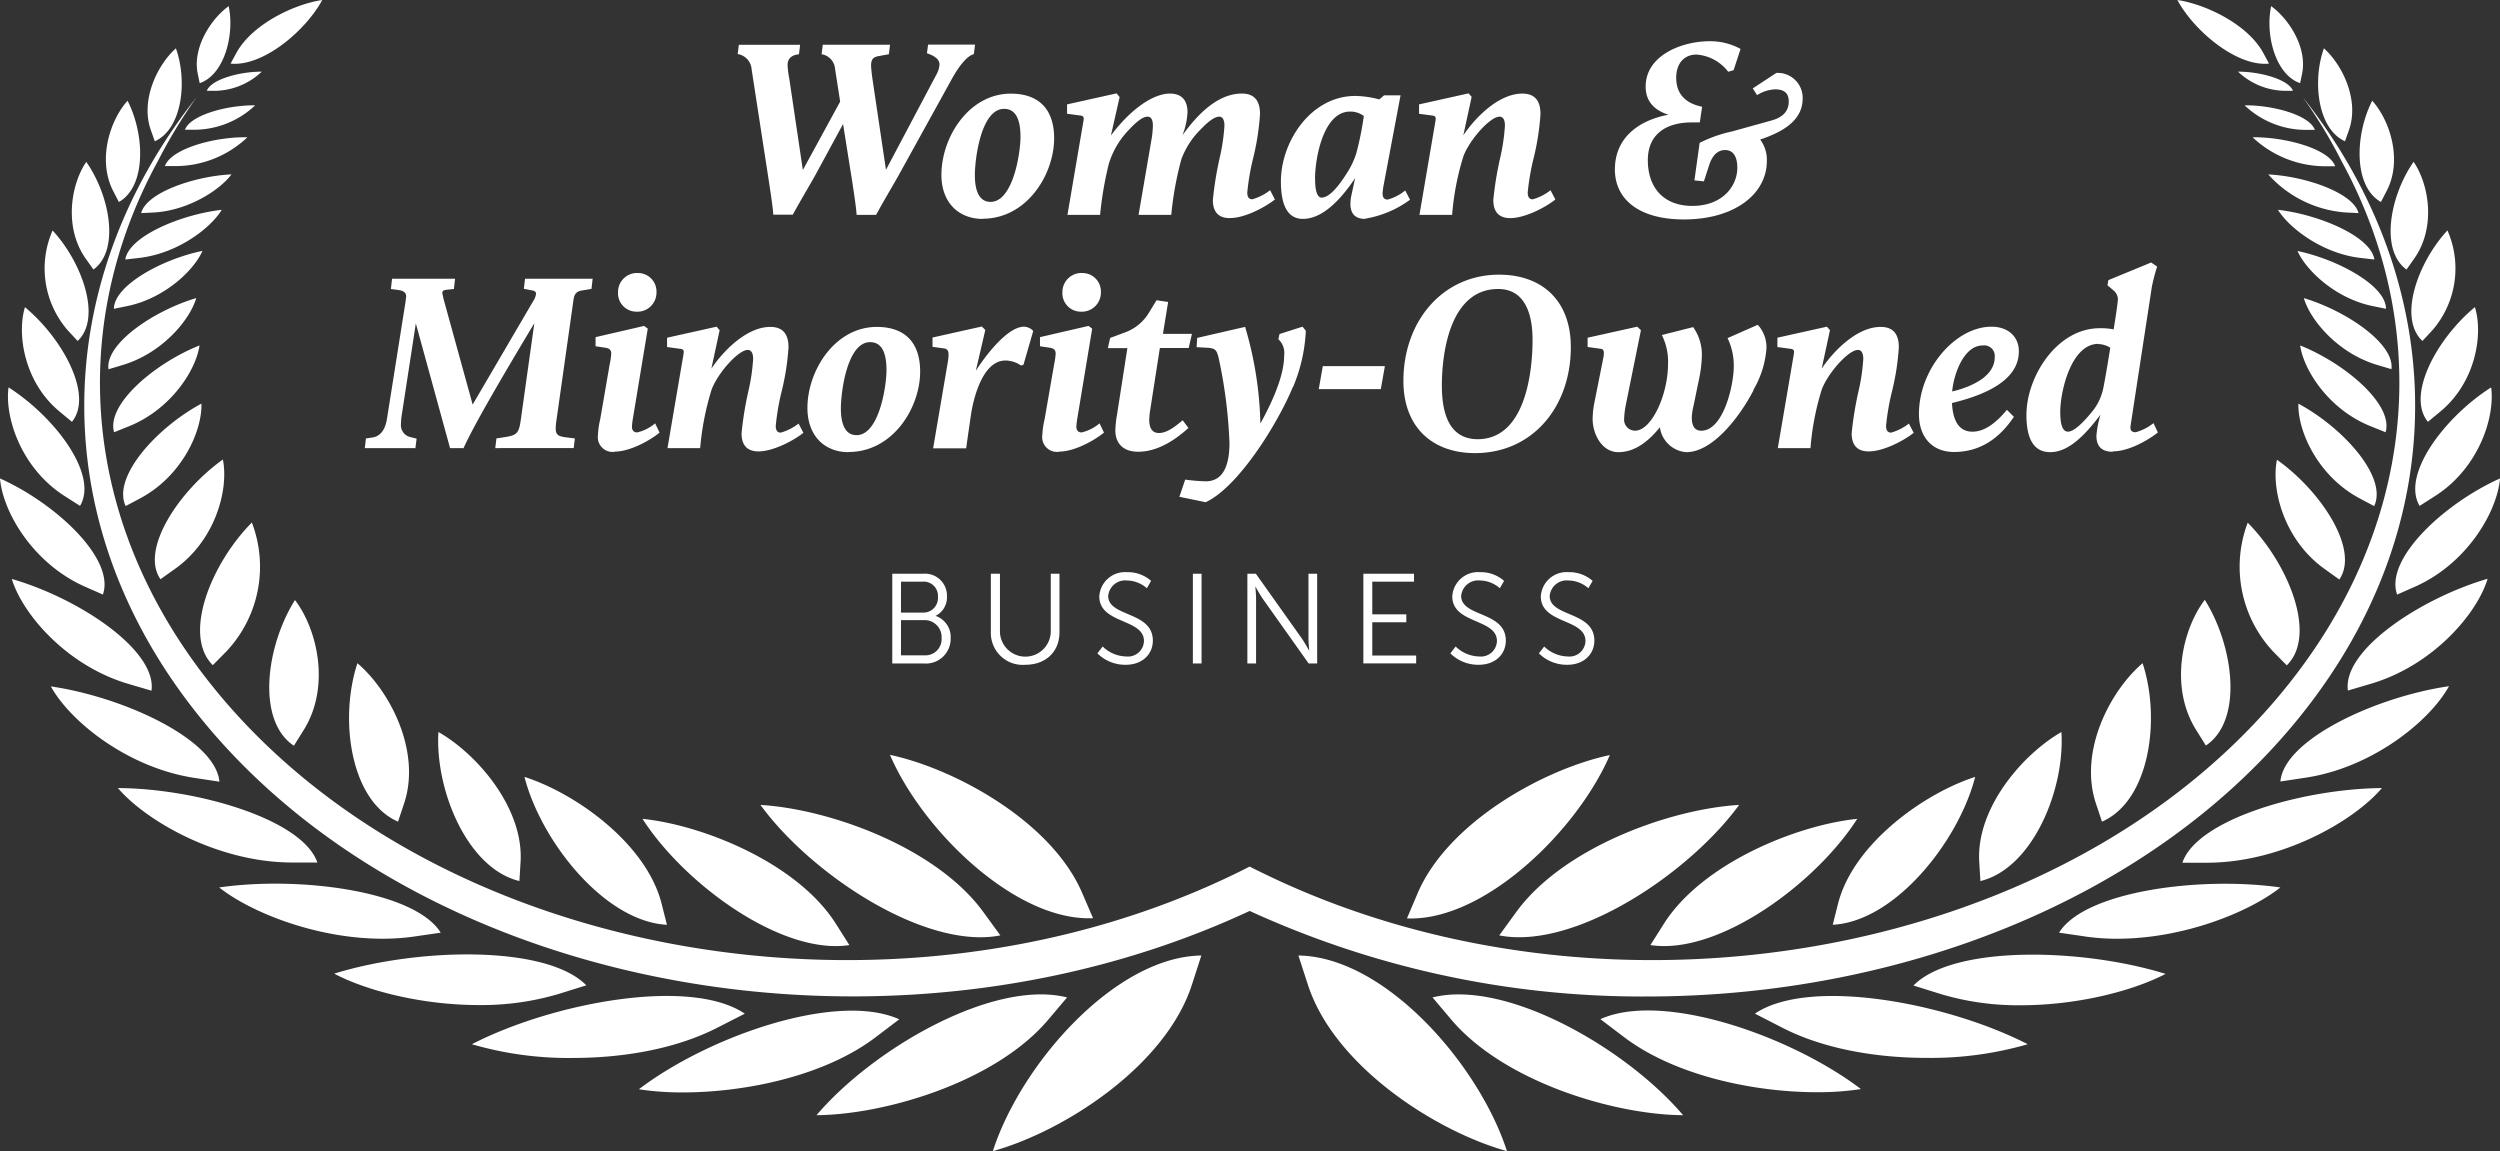 <?xml version="1.0" encoding="UTF-8"?> <svg xmlns="http://www.w3.org/2000/svg" width="347.485" height="160.001" viewBox="0 0 347.485 160.001"><rect x="0" y="0" width="347.485" height="160.001" fill="#333333" stroke="none"/><path d="M14063.79,144.867l-1.318-4.057c11.985.161,25.069,15.074,28.99,27.191C14081.417,165.2,14067.418,156.1,14063.79,144.867Zm-14.807-4.057-1.313,4.057C14044.041,156.1,14030.042,165.2,14020,168,14023.918,155.855,14037.027,140.97,14048.983,140.81Zm34.769,8.946-2.632-3.114h-.028c10.156-2.582,26.9,7.01,34.851,16.363C14106.4,162.947,14091.116,158.408,14083.752,149.755Zm-53.413-3.114h-.025l-2.635,3.114c-7.336,8.653-22.623,13.167-32.187,13.249C14003.444,153.651,14020.183,144.059,14030.339,146.641ZM13970.8,159.4c9.7-7.389,27.537-13.62,36.19-9.724l-.029.025-3.225,2.446c-7.109,5.424-18.172,7.692-26.824,7.692A39.4,39.4,0,0,1,13970.8,159.4Zm136.893-7.282-3.225-2.443v-.029c8.678-3.9,26.519,2.364,36.193,9.728a39.594,39.594,0,0,1-6.114.437C14125.886,159.813,14114.827,157.545,14107.693,152.119Zm-160.108,1.021c11.339-5.828,30.415-9.349,37.939-4.243l-3.789,1.932c-5.882,3.025-13.278,4.221-20.108,4.221A48.064,48.064,0,0,1,13947.585,153.141Zm182.113-2.311-3.76-1.932h-.029c7.55-5.107,26.6-1.561,37.94,4.243a48.4,48.4,0,0,1-14.054,1.9C14142.971,155.041,14135.573,153.852,14129.7,150.83Zm22.112-4.646-3.85-1.2c5.561-5.648,23.478-5.216,35.044-1.617-4.59,2.394-12.312,4.36-20.145,4.36A37.528,37.528,0,0,1,14151.811,146.184Zm-223.356-2.85c11.568-3.6,29.49-4.028,35.043,1.62l-3.849,1.2a37.645,37.645,0,0,1-11.089,1.544C13940.742,147.7,13933.036,145.743,13928.454,143.334Zm127.249-8.719c-49.274,22.981-113.685,11.694-145.036-25.86-22.838-27.351-21.924-61.231-1.343-87.239a72.293,72.293,0,0,0-5.371,8.864c-12.738,23.323-10.725,51.106,8.57,74.212,30.9,37.025,94.468,47.985,141.942,24.477.432-.214.835-.429,1.239-.618.4.214.832.429,1.235.618,47.5,23.509,111.044,12.549,141.941-24.477,19.267-23.105,21.309-50.889,8.571-74.212a68.714,68.714,0,0,0-5.371-8.864c20.58,26.034,21.494,59.888-1.343,87.239-20.392,24.425-54.764,37.751-89.862,37.753A130.9,130.9,0,0,1,14055.7,134.616Zm92.236,10.358.021.007-.021.022Zm-184.442-.019.019-.006v.025Zm147.9-5.595,1.906-3.01c5.321-8.328,18.324-13.649,26.845-14.535-5.376,8.408-17.571,17.686-26.843,17.686A12.555,12.555,0,0,1,14111.4,139.36Zm-140.093-17.545c8.521.886,21.523,6.178,26.845,14.535l1.907,3.01a12.471,12.471,0,0,1-1.9.141C13988.9,139.5,13976.683,130.223,13971.308,121.815Zm200.6,16.363-3.706-.539c3.574-5.775,19.641-7.871,30.765-6.285-4.483,3.534-13.631,7.127-22.668,7.127A31.073,31.073,0,0,1,14171.905,138.178Zm-259.436-6.824c11.149-1.614,27.191.482,30.791,6.285l-3.711.539a31.034,31.034,0,0,1-4.39.3C13926.119,138.48,13916.95,134.887,13912.47,131.353Zm177.921,6.66,2.364-3.25c6.582-9.028,21.438-14.32,30.979-14.884-6.511,8.895-20.346,18.393-30.573,18.392A14.3,14.3,0,0,1,14090.391,138.014ZM13987.7,119.879c9.539.564,24.395,5.857,30.979,14.884l2.364,3.25a14.342,14.342,0,0,1-2.776.258C14008.018,138.271,13994.184,128.773,13987.7,119.879Zm149.791,13.677c2.122-8.249,11.874-15.263,19.049-17.574-2.285,8.921-11.124,20.1-19.8,20.555ZM13954.9,115.983c7.2,2.311,16.923,9.3,19.048,17.574l.754,2.982C13966.016,136.082,13957.177,124.9,13954.9,115.983Zm122.625,19.666h.036l-.011.027Zm.036,0,1.492-3.519c4.222-9.835,17.491-17.224,26.709-19.184-4.482,10.386-17.085,22.716-27.635,22.715C14077.935,135.663,14077.745,135.659,14077.557,135.651Zm-43.629-.026h.011v.025Zm-28.227-22.706c9.218,1.989,22.488,9.353,26.705,19.184l1.521,3.522q-.294.013-.59.013C14022.766,135.638,14010.184,123.334,14005.7,112.919Zm151.4,14.884c-.457-7.389,5.938-14.909,11.42-18.052.511,7.953-3.978,18.941-11.26,20.713Zm-214.164-18.056c5.478,3.118,11.874,10.667,11.416,18.056l-.16,2.66C13946.914,128.693,13942.453,117.729,13942.939,109.748Zm242.4,18.166c2.019-6.021,16.767-10.292,27.73-10.374-3.95,4.65-13.917,10.292-24.073,10.374Zm-259.23-.029h.01v.029Zm-3.647,0c-10.152-.054-20.095-5.7-24.073-10.346,10.946.053,25.666,4.34,27.721,10.346Zm251.676-5.667.024-.011,0,.011Zm-236.816,0,0-.011.025.011Zm-5.642-22.034c4.567,3.9,8.866,12.278,6.5,19.452l-.857,2.571C13930.684,119.311,13929.129,107.913,13931.68,100.185Zm241.626,19.452c-2.364-7.174,1.932-15.556,6.5-19.452,2.551,7.729,1,19.126-5.643,22.023Zm-264.167-3.493c-9.407-1.4-17.413-7.9-20.074-12.735,10.132,1.478,22.866,7.36,23.431,13.22l.028.025Zm289.825.457c.536-5.832,13.274-11.742,23.431-13.22-2.661,4.839-10.667,11.367-20.073,12.738l-3.382.511ZM13923,91.4c3.118,4.082,4.972,12.063,1.207,18.081l-1.343,2.15v.029C13917.627,108.191,13918.944,97.874,13923,91.4Zm265.593,20.205-1.343-2.15c-3.765-5.992-1.911-14,1.207-18.084,4.057,6.5,5.35,16.8.136,20.259Zm-288.645-8.517c-8.627-2.5-14.806-9.7-16.309-14.617,9.32,2.685,20.148,9.885,19.423,15.5l-.024.025Zm308.393.857c-.725-5.614,10.128-12.788,19.424-15.5-1.476,4.917-7.682,12.117-16.306,14.617l-3.093.914Zm-10.37-5.371a17.246,17.246,0,0,1-3.55-17.924c5.671,5.725,9.674,15.613,5.456,19.8l-.028.029Zm-286.416,1.853c-4.192-4.193-.214-14.081,5.453-19.8a17.163,17.163,0,0,1-3.546,17.92l-1.882,1.907Zm184.342-1.614.726-.939h.028a4.829,4.829,0,0,0,3.25,1.371,2.226,2.226,0,0,0,2.471-2.15c0-3.143-6.207-2.339-6.207-6.207a3.588,3.588,0,0,1,3.871-3.36,4.859,4.859,0,0,1,3.329,1.211l-.59,1.021a4.253,4.253,0,0,0-2.739-1.075,2.368,2.368,0,0,0-2.635,2.15c0,2.953,6.206,2.1,6.206,6.207,0,1.853-1.425,3.357-3.76,3.357A5.492,5.492,0,0,1,14095.9,98.813Zm-12.306,0,.725-.939h.028a4.829,4.829,0,0,0,3.25,1.371,2.227,2.227,0,0,0,2.472-2.15c0-3.143-6.207-2.339-6.207-6.207a3.588,3.588,0,0,1,3.871-3.36,4.846,4.846,0,0,1,3.328,1.211l-.589,1.021a4.241,4.241,0,0,0-2.739-1.075,2.371,2.371,0,0,0-2.636,2.15c0,2.953,6.207,2.1,6.207,6.207,0,1.853-1.422,3.357-3.761,3.357A5.491,5.491,0,0,1,14083.592,98.813Zm-49.061,0,.725-.939h.029a4.828,4.828,0,0,0,3.249,1.371,2.226,2.226,0,0,0,2.472-2.15c0-3.143-6.207-2.339-6.207-6.207a3.587,3.587,0,0,1,3.868-3.36,4.85,4.85,0,0,1,3.332,1.211l-.59,1.021a4.256,4.256,0,0,0-2.742-1.075,2.367,2.367,0,0,0-2.632,2.15c0,2.953,6.206,2.1,6.206,6.207,0,1.853-1.421,3.357-3.76,3.357A5.492,5.492,0,0,1,14034.531,98.813Zm-14.806-2.953V87.746h1.264v8.085a3.533,3.533,0,0,0,7.064-.025v-8.06h1.21V95.86c0,2.768-1.936,4.539-4.757,4.539A4.423,4.423,0,0,1,14019.726,95.86Zm51.777,4.353V87.746h7.039v1.1h-5.8v4.542h4.728v1.1h-4.728V99.11h6.1v1.1Zm-7.606,0-6.367-8.974c-.429-.618-1.021-1.693-1.021-1.693h-.024s.106,1.021.106,1.693v8.974h-1.21V87.746h1.182l6.367,8.971c.433.621,1.021,1.693,1.021,1.693h.028s-.106-1.018-.106-1.693V87.746h1.207v12.467Zm-16.091,0V87.746h1.207v12.467Zm-41.782,0V87.746h4.246a3.063,3.063,0,0,1,3.356,3.143,2.882,2.882,0,0,1-1.586,2.714,3.108,3.108,0,0,1,2.1,3.114,3.44,3.44,0,0,1-3.735,3.5Zm1.21-1.128h3.2a2.268,2.268,0,0,0,2.446-2.421,2.357,2.357,0,0,0-2.475-2.471h-3.168Zm0-5.939h3.036a2.026,2.026,0,0,0,2.1-2.178,1.976,1.976,0,0,0-2.125-2.121h-3.007Zm207.933-2.5.021-.01a.04.04,0,0,1,0,.01Zm-318.873,0a.049.049,0,0,1,0-.011l.024.011ZM14229.486,74.5c-.375,4.567-4.488,11.742-11.713,15l-2.586,1.144C14213.432,85.694,14221.7,77.988,14229.486,74.5Zm-335.771,15c-7.229-3.253-11.339-10.428-11.714-15,7.787,3.49,16.026,11.195,14.3,16.138Zm311.428-2.393c-5.643-4-7.5-11.042-6.66-15.206,6.07,4.3,11.523,12.467,8.678,16.631v.025ZM13904.3,88.5c-2.847-4.135,2.606-12.306,8.681-16.631.832,4.164-1.021,11.2-6.663,15.206l-2.043,1.453Zm305.628-11.256c-5.75-3.089-8.571-9.3-8.464-13.138,6.207,3.332,12.438,10.21,10.531,14.238ZM13910,64.1c.111,3.843-2.71,10.049-8.464,13.138l-2.067,1.1C13897.557,74.312,13903.789,67.434,13910,64.1Zm318.256-2.257c.564,4.243-1.8,11.285-7.792,15.1l-2.15,1.371C14215.73,73.987,14221.8,65.955,14228.251,61.845Zm-337.279,15.1c-5.988-3.814-8.353-10.881-7.788-15.1,6.445,4.11,12.521,12.142,9.938,16.47Zm154.951.107.808-2.389a25.875,25.875,0,0,0,2.846.239c2.851,0,3.308-3.035,3.308-5.375a67.81,67.81,0,0,0-1.425-11.417c-.322-1.5-.486-1.693-1.693-1.775l-1.449-.079.078-1.289,6.664-1.532a50.848,50.848,0,0,1,2.121,13.435c2.178-3.95,3.307-7.121,3.307-9.485a2.578,2.578,0,0,0-.807-2.232l.16-.725,3.2-1.021.457.564a22.68,22.68,0,0,1-1.775,7.821h-.028c-2.1,5.078-7.574,13.917-12.117,16.013Zm31.141-16.149c0-8.167,5.375-14.724,13.3-14.724,5.8,0,9.967,3.439,9.967,10.078,0,8.3-5.317,14.724-13.323,14.724C14081.228,70.98,14077.063,67.512,14077.063,60.9Zm5.346.754c0,3.278.754,7.389,4.972,7.389,6.527,0,7.631-9.053,7.631-13.838,0-3.089-.807-7.039-4.781-7.039C14083.781,48.167,14082.409,56.442,14082.409,61.656Zm81.251,3.978c0-5.214,4.188-12.013,10.181-12.013a8.685,8.685,0,0,1,1.936.164s.593-3.575.593-4.246a1.66,1.66,0,0,0-.617-1.182l-.836-.7.136-.725,5.938-2.446.832.564a27.408,27.408,0,0,0-.725,2.768l-2.957,19.291a2.292,2.292,0,0,0-.024.379c0,.375.239.589.725.589a6.92,6.92,0,0,0,2.471-1.261l.618,1.289c-1.343,1.075-4.057,2.632-6.26,2.632v.054c-1.532,0-2.286-.725-2.286-2.228a14.137,14.137,0,0,1,.564-2.928c-2.6,3.464-4.753,5.21-6.985,5.21S14163.66,69.1,14163.66,65.634Zm4.7-.35c0,1.8.346,2.714,1.071,2.714.753,0,1.989-1.05,3.6-3.093a7.508,7.508,0,0,0,1.313-2.982c.136-.618.486-2.578.968-5.589a3.213,3.213,0,0,0-1.692-.511l.028-.025C14169.892,55.8,14168.363,62.356,14168.363,65.284Zm-55.646,2.1c-1.882,2.336-3.789,3.464-5.778,3.464-2.282,0-3.574-2.5-3.574-4.621a12.072,12.072,0,0,1,.242-2.257l1.211-6.071a3.852,3.852,0,0,0,.107-.836c0-.375-.136-.564-.486-.589l-1.771-.243V54.938l6.9-1.532.511.486-2.093,10.342a12.79,12.79,0,0,0-.242,1.936,1.538,1.538,0,0,0,1.5,1.693c2.364,0,4.6-5.1,4.6-9.242a8.266,8.266,0,0,0-.86-4.057l4.354-1.1a6.655,6.655,0,0,1,1.207,4.057,17.99,17.99,0,0,1-.454,3.468l-.7,3.41a7.449,7.449,0,0,0-.243,1.668c0,1.207.457,1.8,1.317,1.8,3.09,0,4.515-6.367,4.515-8.921a8.736,8.736,0,0,0-.861-3.95l4.193-1.853a4.568,4.568,0,0,1,1.207,3.357,13.294,13.294,0,0,1-1.8,5.671l.029.029c-1.64,3.221-5.482,8.649-9.378,8.649A4,4,0,0,1,14112.718,67.38Zm-118.49-2.689c0-5.185,3.814-11.256,9.646-11.256,4,0,6.021,2.282,6.021,6.207,0,5.025-3.789,11.178-9.942,11.178v.025C13996.62,70.844,13994.228,68.587,13994.228,64.691Zm4.649.107c0,2.364.726,3.682,2.175,3.682,3.118,0,4.164-6.771,4.164-9.028,0-2.607-.75-3.9-2.282-3.9C13999.763,55.556,13998.877,62.434,13998.877,64.8Zm149.845.725c0-6.285,5.1-12.117,10.074-12.117,2.393,0,3.814,1.453,3.814,3.414,0,3.3-3.09,5.7-9.321,7.2l.025.029c.136,2.6,1.075,3.95,2.85,3.95,1.532,0,3.114-1.021,4.782-3.039l.968.968c-2.179,3.278-4.972,4.892-8.332,4.892C14150.707,70.819,14148.722,68.909,14148.722,65.523Zm4.621-3.114c2.175-.511,5.91-1.882,5.91-4.757a1.472,1.472,0,0,0-1.668-1.639C14154.9,56.013,14153.528,60.152,14153.343,62.409Zm-116.315,5.4a14.679,14.679,0,0,1,.243-2.257l1.425-9.164h-2.714l.325-1.421,1.878-.7a6.473,6.473,0,0,0,3.468-2.739l1.1-1.8,1.61.239-.721,4.435h4.028l-.457,1.986v-.025h-4l-1.317,8.464a10.629,10.629,0,0,0-.161,1.5c0,1.211.433,1.853,1.343,1.853,1.1,0,2.15-.8,3.307-1.771l.8,1.075c-1.932,1.746-4.35,3.3-6.984,3.3C14038.077,70.791,14037.027,69.583,14037.027,67.809Zm-10.156.7a12.214,12.214,0,0,1,.325-2.257l1.317-7.607a9.581,9.581,0,0,0,.215-1.5c0-.375-.136-.7-.754-.807l-1.425-.214V54.86l6.746-1.561.511.379-2.043,12.331a11.845,11.845,0,0,0-.161,1.289c0,.511.269.807.726.807a5.936,5.936,0,0,0,2.5-1.264l.617,1.289c-1.639,1.318-4.3,2.635-6.182,2.635l-.024.025A2.06,2.06,0,0,1,14026.871,68.509Zm-61.766,0a11.99,11.99,0,0,1,.321-2.257l1.313-7.607a9.186,9.186,0,0,0,.218-1.5c0-.375-.136-.7-.753-.807l-1.425-.214V54.86l6.746-1.561.51.379-2.042,12.331a11.845,11.845,0,0,0-.161,1.289c0,.511.268.807.726.807a5.913,5.913,0,0,0,2.5-1.264l.617,1.289c-1.636,1.318-4.3,2.635-6.178,2.635l-.025.025A2.057,2.057,0,0,1,13965.105,68.509Zm176.628,2.228c-1.558,0-2.364-.832-2.364-2.525a47.664,47.664,0,0,1,.942-5.8,27.4,27.4,0,0,0,.672-4.514c0-.807-.243-1.264-.754-1.264-1.264,0-4.057,3.064-5,5.453a36.9,36.9,0,0,0-1.585,8.2h-4.543l2.232-13.085a1.831,1.831,0,0,0,.024-.35c0-.214-.189-.35-.511-.375l-1.8-.243V54.938l6.878-1.532.429.486-1.153,5.346c1.64-2.446,4.889-5.8,8.2-5.8,1.693,0,2.525.939,2.525,2.846a34.875,34.875,0,0,1-.939,6.074,32.623,32.623,0,0,0-.836,4.835c0,.643.243.939.7.939a7.1,7.1,0,0,0,2.472-1.261l.671,1.289c-1.639,1.289-4.406,2.578-6.178,2.578Zm-154.3,0c-1.561,0-2.364-.832-2.364-2.525a47.178,47.178,0,0,1,.939-5.8,27.032,27.032,0,0,0,.671-4.514c0-.807-.242-1.264-.753-1.264-1.261,0-4.057,3.064-5,5.453a38.324,38.324,0,0,0-1.61,8.2h-4.543l2.232-13.085a1.831,1.831,0,0,0,.024-.35c0-.214-.16-.35-.511-.375l-1.8-.243V54.938l6.878-1.532.429.486-1.153,5.346c1.64-2.446,4.889-5.8,8.2-5.8,1.692,0,2.524.939,2.524,2.846a34.675,34.675,0,0,1-.942,6.074,32.867,32.867,0,0,0-.833,4.835c0,.643.243.939.7.939a7.13,7.13,0,0,0,2.472-1.261l.671,1.289c-1.639,1.289-4.406,2.578-6.178,2.578Zm24.263-.429,2.014-11.824a7.062,7.062,0,0,0,.132-1.153c0-.511-.106-.836-.667-.914l-1.561-.214V54.913l6.853-1.532.482.482-1.318,5.671c1.454-2.257,4.436-6.128,6.718-6.128a1.839,1.839,0,0,1,1.264.593l-1.343,4.646-.028.054-.321.111a3.81,3.81,0,0,0-2.179-.7c-3.089,0-4.4,5.025-4.781,7.5-.132.914-.375,2.578-.672,4.7Zm-60.859-.029.16-1.343,1.347-.214c1.586-.243,1.8-.671,2.043-2.393l1.878-13.406c-5.238,8.731-8.542,14.481-9.835,17.356h-1.878l-4.757-17.331-1.936,12.6a9.182,9.182,0,0,0-.132,1.4,1.685,1.685,0,0,0,1.313,1.8l.861.214-.161,1.318h-7.039l.161-1.343.914-.136c1.075-.161,1.771-1.046,2.015-2.632l2.578-16.256c.028-.321.082-.564.082-.725,0-.482-.321-.754-.939-.861l-1.182-.161.16-1.425h8.757l-.161,1.425-1.021.107c-.375.029-.589.161-.589.432,0,.107.078.375.161.8l4.057,14.724,8.41-14.374a2.427,2.427,0,0,0,.4-1.021c0-.239-.161-.429-.593-.482l-1.1-.214.16-1.4h9.4l-.159,1.409-1.345.23c-.754.107-1.046.511-1.153,1.264l-2.368,16.738a7.369,7.369,0,0,0-.106,1.182c0,.861.35,1.075,1.343,1.211l1.317.161-.161,1.343Zm260.678-3.035c-5.753-2.286-9.3-7.71-9.81-11.231,6.207,2.471,13.006,8.2,11.878,12.063Zm-301.785-11.231c-.511,3.521-4.057,8.921-9.807,11.231l-2.067.832C13896.75,64.209,13903.521,58.484,13909.728,56.013Zm316.267-5.321c1.182,3.818.078,10.453-4.782,14.485l-1.75,1.45C14216.427,62.92,14220.727,55.045,14225.994,50.692Zm-335.747,14.485c-4.86-4.032-5.936-10.667-4.782-14.485,5.239,4.353,9.539,12.228,6.532,15.934Zm175.046-3.093.564-3.2h8.628l-.568,3.2Zm149.095-2.768s0,0,0-.007l.024.007Zm-305.117-9.885c-.914,3.118-4.807,7.685-10.235,9.3l-1.96.589C13896.589,55.77,13903.385,51.178,13909.271,49.432Zm303.182,9.3c-5.457-1.611-9.324-6.178-10.238-9.3,5.856,1.745,12.646,6.332,12.175,9.878Zm6.231-3.332.014-.014.016.014Zm-325.908,0,.013-.013.013.013Zm-1.371-1.5a13.116,13.116,0,0,1-2.1-13.867c4.158,4.508,6.846,12.207,3.48,15.358Zm330.772-13.867a13.108,13.108,0,0,1-2.093,13.867l-1.387,1.489C14215.307,52.229,14218.019,44.532,14222.177,40.025Zm-192.51,8.653a2.644,2.644,0,0,1,2.821-2.739,2.564,2.564,0,0,1,2.525,2.632,2.657,2.657,0,0,1-2.821,2.739A2.564,2.564,0,0,1,14029.667,48.678Zm-61.77,0a2.641,2.641,0,0,1,2.821-2.739,2.563,2.563,0,0,1,2.524,2.632,2.656,2.656,0,0,1-2.82,2.739A2.564,2.564,0,0,1,13967.9,48.678Zm243.884,1.853c-5.132-1.046-9.218-4.917-10.453-7.657,5.535,1.153,12.307,4.782,12.307,8.035Zm-301.65-7.657c-1.211,2.739-5.321,6.61-10.452,7.657l-1.854.379C13897.854,47.657,13904.6,44,13910.131,42.875Zm54.087,5.276.052-.009-.054.025Zm253.259-17.661c2.121,3.114,3.143,9.053.107,13.406l-1.1,1.557C14212.773,42.768,14214.2,35.19,14217.477,30.49Zm-323.6,13.406c-3.035-4.353-2.014-10.292.107-13.406,3.278,4.675,4.7,12.278,1,14.963Zm318.12.161-1.882-.214c-5.239-.593-9.885-4.085-11.5-6.692,5.671.646,12.924,3.682,13.406,6.907Zm-312.585,0c.486-3.225,7.739-6.26,13.406-6.907-1.61,2.635-6.231,6.1-11.5,6.692l-1.878.214Zm207.047-12.549c0-4.271,3.172-6.771,7.442-7.574-2.121-.671-3.171-1.989-3.171-3.9,0-4.353,5.024-6.314,8.893-6.314a8.718,8.718,0,0,1,4.3,1.075l-.968,2.953-.75.214a6.118,6.118,0,0,0-4.406-2.389c-1.668,0-2.821,1.182-2.821,3.225,0,2.175,1.211,3.546,3.6,4.028l-.321,2.178h-1.1c-3.785,0-6.124,1.8-6.124,5.239,0,3.921,2.281,6.367,6.178,6.367,4.3,0,6.26-2.85,6.26-5.292,0-1.561-.563-2.471-1.692-2.471-1.018,0-1.771.7-2.229,2.121l-.725,2.228-1.318-.132.726-5.214a18.531,18.531,0,0,1,4.488-1.586l5.614-1.557c1.532-.457,2.285-1.318,2.285-2.607,0-1.153-.617-1.693-1.906-1.693a5.161,5.161,0,0,0-2.5.807l-.593-.939,3.278-2.15a3.462,3.462,0,0,1,3.653,3.571c0,3.194-3.05,4.723-5.9,5.691a4.71,4.71,0,0,1,.924,2.962c0,4.65-4.538,8.142-11.523,8.142C14109.9,38.5,14106.457,35.783,14106.457,31.508Zm-36.757,4.81a5.042,5.042,0,0,1,.136-1.207l.511-2.364c-2.525,3.785-4.972,5.667-7.254,5.667-2.042,0-3.063-1.746-3.063-5.214,0-5.478,4.136-11.874,10.346-11.874a13.49,13.49,0,0,1,3.328.482l.671-.564h2.286l-2.339,12.413a9.891,9.891,0,0,0-.161,1.211c0,.589.243.861.7.861a6.439,6.439,0,0,0,2.446-1.264l.671,1.289a14.566,14.566,0,0,1-6.26,2.635v.025Q14069.7,38.415,14069.7,36.318Zm-4.918-3.464c0,1.746.325,2.6.914,2.6q1.371,0,3.547-3.464a11.194,11.194,0,0,0,1.264-2.685,42.214,42.214,0,0,0,1.047-5.189,3.093,3.093,0,0,0-1.879-.618h-.028C14065.939,23.5,14064.782,30,14064.782,32.854Zm-51.935-.593c0-5.185,3.813-11.256,9.646-11.256,4,0,6.018,2.282,6.018,6.207,0,5.025-3.786,11.178-9.938,11.178v.025C14015.236,38.415,14012.848,36.158,14012.848,32.262Zm4.649.107c0,2.364.725,3.682,2.175,3.682,3.117,0,4.164-6.771,4.164-9.028,0-2.607-.754-3.9-2.282-3.9C14018.383,23.127,14017.5,30,14017.5,32.369Zm74.422,5.939c-1.557,0-2.363-.832-2.363-2.525a47.345,47.345,0,0,1,.942-5.8,27.508,27.508,0,0,0,.672-4.514c0-.807-.243-1.264-.754-1.264-1.265,0-4.057,3.064-5,5.453a36.945,36.945,0,0,0-1.586,8.2h-4.542l2.231-13.085a1.762,1.762,0,0,0,.025-.35c0-.214-.161-.35-.511-.375l-1.8-.243V22.509l6.878-1.532.433.486-1.157,5.346c1.639-2.446,4.893-5.8,8.2-5.8,1.693,0,2.525.939,2.525,2.846a34.876,34.876,0,0,1-.939,6.074,32.623,32.623,0,0,0-.836,4.835c0,.643.243.939.7.939a7.1,7.1,0,0,0,2.471-1.261l.676,1.289c-1.644,1.289-4.411,2.578-6.182,2.578Zm-38.982,0c-1.561,0-2.363-.832-2.363-2.525a47.952,47.952,0,0,1,.938-5.8,27.069,27.069,0,0,0,.672-4.514c0-.807-.243-1.264-.725-1.264q-.891,0-2.582,1.775a11.408,11.408,0,0,0-2.686,4.164,46.251,46.251,0,0,0-1.4,7.71h-4.543l1.775-10.346a12.971,12.971,0,0,0,.214-2.039c0-.836-.242-1.264-.753-1.264-.59,0-1.422.593-2.525,1.775a11.687,11.687,0,0,0-2.846,4.782,48.655,48.655,0,0,0-1.211,7.092h-4.539l2.229-13.085a1.583,1.583,0,0,0,.028-.35c0-.214-.16-.35-.511-.375l-1.8-.243V22.509l6.878-1.532.429.511-1.21,5.346c2.688-3.6,5.831-5.828,8.2-5.828,1.64,0,2.446.939,2.446,2.6a10.2,10.2,0,0,1-.672,3.118h.025q4.115-5.721,8.2-5.721c1.692,0,2.524.939,2.524,2.846a34.876,34.876,0,0,1-.939,6.074,32.384,32.384,0,0,0-.832,4.835c0,.643.243.939.7.939a7.13,7.13,0,0,0,2.472-1.261l.671,1.289c-1.742,1.343-4.4,2.578-6.178,2.578Zm-51.885-.457c-.024-.671-.239-2.228-.617-4.7l-1.261-7.924-3.789,6.985c-.725,1.318-1.854,3.171-3.2,5.617h-2.71c-.028-.675-.243-2.232-.622-4.7l-2.389-15.5a2.3,2.3,0,0,0-1.936-2.125l.161-1.289h8.517l-.16,1.318c-1.021.107-1.586.589-1.586,1.5a13.275,13.275,0,0,0,.243,1.907l1.882,12.685,5.186-9.513-.7-4.485a2.242,2.242,0,0,0-1.879-2.1l.161-1.318h9.349l-.16,1.318-1.453.268c-.75.136-1.019.482-1.019,1.289,0,.321.079,1.05.161,1.693l1.907,12.817,6.956-13.138a3.408,3.408,0,0,0,.486-1.5c0-.675-.594-1.182-1.747-1.561l.161-1.207h6.528l-.161,1.261-.025.082c-.807.161-1.936,1.45-2.985,3.332l-7.389,13.381c-.725,1.314-1.854,3.168-3.2,5.614Zm207.076-.321a15.991,15.991,0,0,1-10.856-5.292c5.078.239,11.795,2.525,12.545,5.371Zm-293.965-5.292c-1.693,2.257-6.128,5.05-10.856,5.292l-1.692.079C13902.339,34.761,13909.056,32.476,13914.163,32.237ZM14211.728,22c2.442,2.714,4.246,8.2,2.014,12.52l-.807,1.557C14209.066,33.876,14209.335,26.648,14211.728,22Zm-314.01,12.52c-2.2-4.325-.429-9.806,2.014-12.52,2.394,4.675,2.636,11.878-1.207,14.077Zm297.375-7.442c4.461-.054,10.56,1.557,11.475,4v.029h-1.626A14.738,14.738,0,0,1,14195.093,27.076Zm-288.7,4h-1.475c.91-2.446,6.985-4.085,11.471-4a14.52,14.52,0,0,1-9.771,4.005Zm-1.5,0h.028Zm300.117-16.363c2.607,2.339,4.972,7.257,3.464,11.42l-.535,1.5C14204.1,25.894,14203.4,19.206,14205.01,14.717Zm-302.024,11.42c-1.507-4.164.856-9.081,3.464-11.42,1.614,4.489.914,11.178-2.929,12.924Zm291.008-3.493c3.813-.054,8.975,1.314,9.753,3.385v.025h-1.413A12.377,12.377,0,0,1,14193.993,22.645Zm-285.02,3.385h-1.261c.779-2.071,5.964-3.439,9.753-3.385a12.366,12.366,0,0,1-8.277,3.388Zm284.105-8.064c2.981-.025,7.014,1.05,7.631,2.66h-1.14A9.669,9.669,0,0,1,14193.079,17.966Zm-281.338,2.66h-.992c.593-1.611,4.649-2.685,7.631-2.66a9.669,9.669,0,0,1-6.491,2.662Zm289.937-1.075c-3.438-1.207-4.835-6.771-4-10.692,2.472,1.775,5.05,5.778,4.3,9.378l-.271,1.314Zm-291.922,0-.271-1.314c-.75-3.6,1.829-7.6,4.3-9.378.836,3.921-.564,9.485-4,10.692ZM14184.644,8c3.95.593,9.807,3.385,11.956,7.389l.779,1.45a5.743,5.743,0,0,1-.586.029C14192.412,16.867,14186.879,12.141,14184.644,8Zm-270.592,8.839.782-1.45c2.175-4,8.007-6.8,11.956-7.389-2.237,4.141-7.771,8.868-12.152,8.868A5.743,5.743,0,0,1,13914.052,16.838Z" transform="translate(-13882.001 -7.999)" fill="#fff"></path></svg> 
